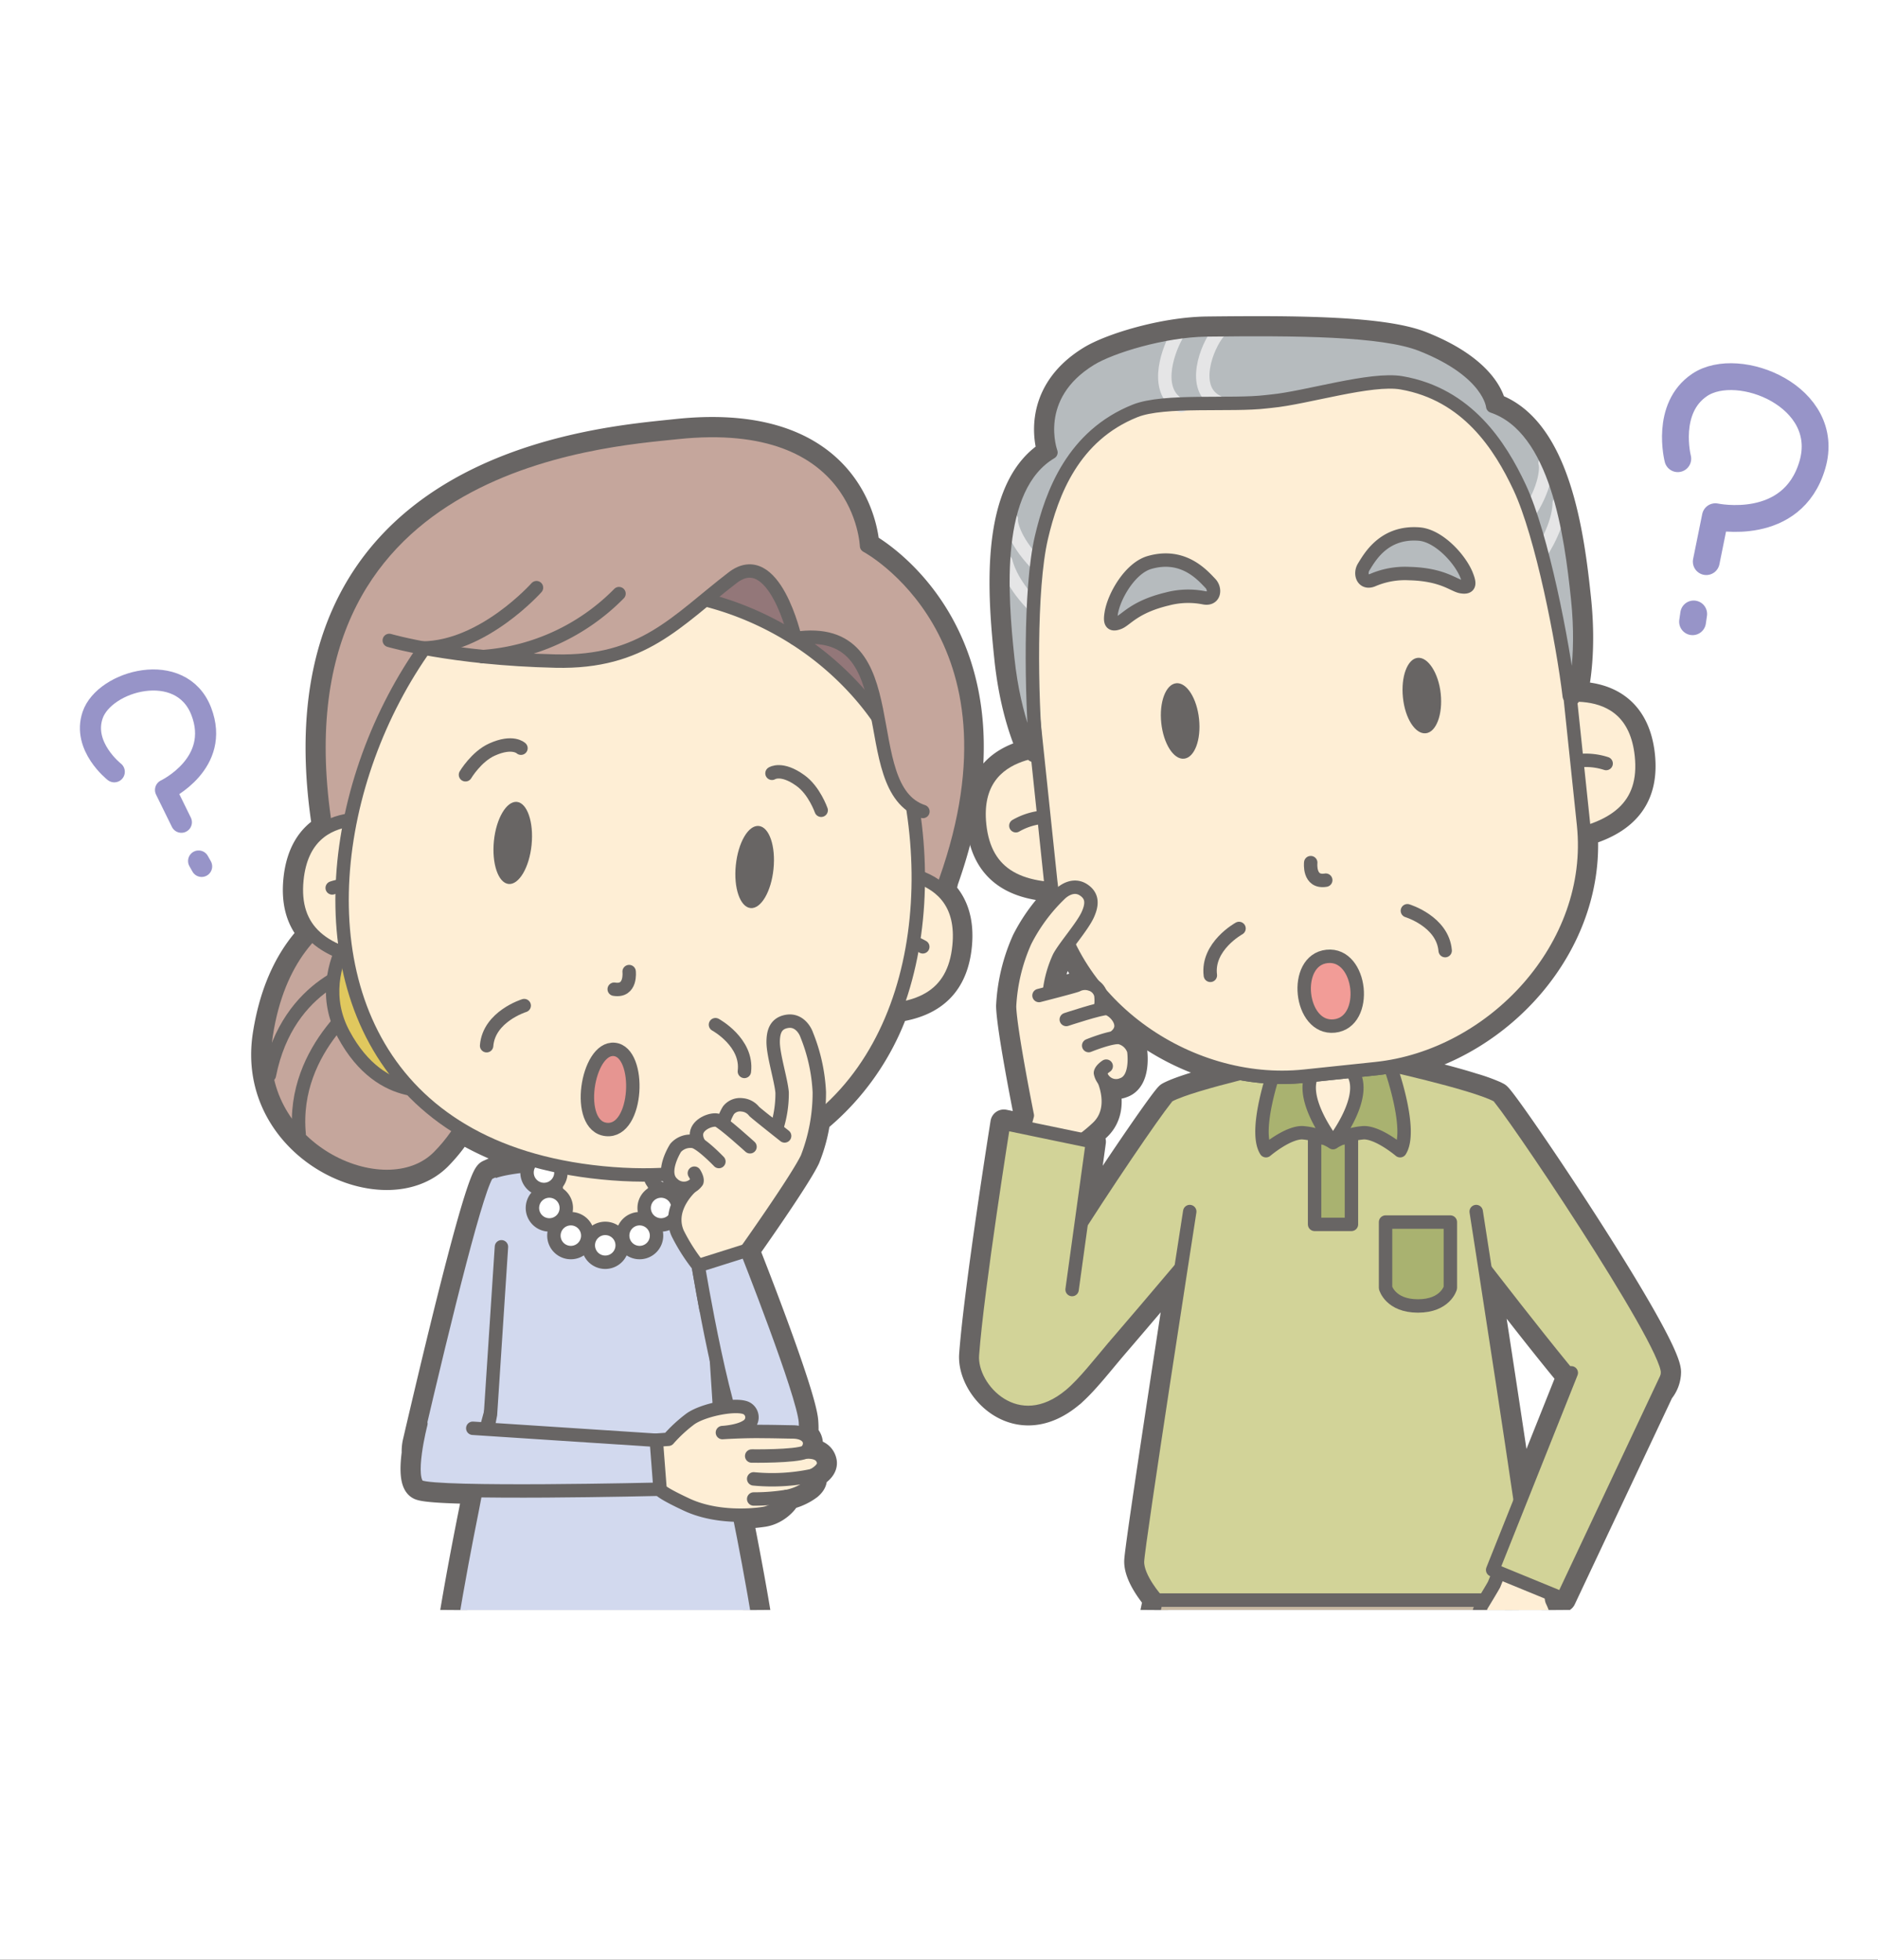 <svg xmlns="http://www.w3.org/2000/svg" xmlns:xlink="http://www.w3.org/1999/xlink" width="383.73" height="400.4" viewBox="0 0 383.73 400.4"><rect x="0" y="0" width="383.73" height="400.4" fill="#333333" stroke="none"/><defs><style>.a,.k,.l,.w,.x{fill:none;}.b,.s{fill:#fff;}.c{clip-path:url(#a);}.d,.m{fill:#686564;}.d,.e,.f,.g,.h,.i,.l,.n,.o,.p,.q,.r,.s,.t,.v{stroke:#686564;}.d,.e,.f,.g,.h,.i,.k,.l,.n,.o,.p,.q,.r,.s,.t,.v,.w,.x{stroke-linecap:round;stroke-linejoin:round;}.d,.w{stroke-width:5.48px;}.e{fill:#d2d398;}.e,.f,.g,.h,.i,.k,.l,.n,.o,.p,.q,.r,.s,.t,.v{stroke-width:2.74px;}.f{fill:#feefd7;}.g{fill:#c6b8a2;}.h{fill:#a9b270;}.i{fill:#feeed5;}.j,.n{fill:#b6bbbe;}.k{stroke:#e5e5e6;}.o{fill:#f29c97;}.p,.u{fill:#c5a69c;}.q{fill:#e0c85e;}.r{fill:#d2d9ee;}.t{fill:#937779;}.v{fill:#e69591;}.w,.x{stroke:#9794c8;}.x{stroke-width:4.31px;}</style><clipPath id="a"><rect class="a" x="7" y="61.23" width="369" height="267.71"/></clipPath></defs><title>アセット 9</title><polyline class="b" points="0 400.4 0 0 383.73 0 383.73 400.4"/><g class="c"><path class="d" d="M311.91,357.24c2.22-1.31,5.75-6.59,5.75-6.59a59.32,59.32,0,0,0,2.2-9.84c.44-2.23-.75-9.67-2.71-13.72a2.55,2.55,0,0,1-.11-1.38l2.25.92,20-42.41a6.16,6.16,0,0,0,1.46-3.88c0-6.4-33.24-55.65-34.79-56.49l-.49-.25A36.09,36.09,0,0,0,301,222l-.93-.29c-2.86-.87-6.23-1.75-9.32-2.52l-1-.25L286,218l-.82-.19-.22-.05c21.79-4.24,40.24-24.8,38.76-47.62,8.71-2.48,12.57-7.54,11.7-15.81C334.3,144,327.17,141.94,321.61,142c.53-2.2,1.86-9.12.75-19.66C321,109.38,318.18,87.46,305,83c0,0-.57-7.06-14.58-12.59-7.89-3.11-25.47-3.22-43.93-3-8.83.13-19.5,3.43-23.6,5.93-12.44,7.58-8.15,19.1-8.15,19.1-12,7.12-10.19,29.14-8.83,42.08,1.11,10.62,3.88,17.12,4.84,19.11-5.38,1.2-11.62,4.75-10.55,14.87.87,8.27,5.69,12.42,14.73,13,.11.8.25,1.59.41,2.37a35.53,35.53,0,0,0-5.88,8.37,37,37,0,0,0-3.19,13.32c.12,4.78,3.63,22.27,3.63,22.27l-.67,2.45-4.12-.85s-5.38,33.66-6.39,47.33c-.52,6.93,9.22,17.3,20.09,8.12a2.38,2.38,0,0,0,.45-.39c2.65-2.38,5.67-6.27,8.32-9.37,4.4-5.12,9.66-11.3,13.76-16.16-3,19.57-8.83,57.47-8.89,60-.08,3.43,3.94,7.88,3.94,7.88h-.12s-3.19,15-3.79,20.58m88.33-66.29-10.13,25.37c-1.95-13.32-5.14-34.16-7.16-47.18C308.69,266.11,315.86,275.3,320.78,281.21ZM211.27,147.48l.62,6-.22,0C211.52,151.71,211.38,149.68,211.27,147.48Zm5.1,48.06a27.1,27.1,0,0,1,1.87-2.78,43.44,43.44,0,0,0,5.42,8.73,3.17,3.17,0,0,0-.81-.39,3.54,3.54,0,0,0-2.82.22c-.57.2-2.29.66-4,1.1l-1.65.33A23,23,0,0,1,216.37,195.54Zm4.57,54.32,2.29-16.58-1.95-.41c.69-.51,1.69-1.31,2.91-2.42,3.56-3.26,2-8.12,1.39-9.73a3.33,3.33,0,0,0,3.72.87c3-1,2.48-6.09,2.36-6.91A4,4,0,0,0,228.9,212a3.59,3.59,0,0,0-1.44,0,3.34,3.34,0,0,0,1.58-2.16c.24-1.81-1.8-3.73-2.91-3.85a3.77,3.77,0,0,0-.87.09c-.11-.29-.22-.54-.31-.76a8.9,8.9,0,0,0,0-2.13,1.73,1.73,0,0,0-.07-.31,50.43,50.43,0,0,0,28.54,16.36c-5.69,1.42-12.13,3.21-14.58,4.54C238.05,224.27,229.42,236.7,220.94,249.86Z"/><path class="e" d="M305.93,223.85c-4.79-2.6-24.74-6.93-24.74-6.93H263.56s-19.95,4.33-24.74,6.93l6.92,28.5H299Z"/><polygon class="f" points="277.83 217.09 276.82 206.46 272.38 203.57 267.93 206.46 266.93 217.09 263 218.79 272.38 226.51 281.76 218.79 277.83 217.09"/><polygon class="f" points="277.83 217.09 276.82 206.46 272.38 203.57 267.93 206.46 266.93 217.09 263 218.79 272.38 234.19 281.76 218.79 277.83 217.09"/><path class="e" d="M263.56,216.92s-19.95,4.33-24.74,6.93c-1.54.84-34.78,50.09-34.78,56.49s10.27,6.9,14.74,4.62c1.34-.68,29.44-34.09,29.44-34.09"/><path class="e" d="M281.19,216.92s19.95,4.33,24.74,6.93c1.55.84,34.79,50.09,34.79,56.49s-10.75,10.2-15.09,6.31-28.69-35.78-28.69-35.78"/><path class="g" d="M312.31,347.5c-.61-5.62-3.8-20.58-3.8-20.58H236.24s-3.19,15-3.79,20.58"/><path class="e" d="M243.1,247.54s-10.59,68.08-10.68,71.5,3.94,7.88,3.94,7.88h72s4-4.45,3.94-7.88-10.67-71.5-10.67-71.5"/><rect class="h" x="268.61" y="232.48" width="7.53" height="17.68"/><path class="h" d="M260.4,218.73s-4.29,12.27-1.72,16.38c0,0,4.31-3.68,7.39-3.68a14.26,14.26,0,0,1,6.31,2s-7.66-9.72-3.77-14.66"/><path class="h" d="M284.36,218.73s4.28,12.27,1.72,16.38c0,0-4.32-3.68-7.4-3.68a14.25,14.25,0,0,0-6.3,2s7.65-9.72,3.76-14.66"/><path class="h" d="M283.11,249.69v13.44s1,3.7,6.62,3.7,6.62-3.7,6.62-3.7V249.69Z"/><path class="i" d="M217.93,153.15s-19.58-1.94-17.76,15.39c1.07,10.2,8.15,14.13,21.74,12.9"/><path class="i" d="M207.57,168.71a13.61,13.61,0,0,1,4.79-1.66"/><path class="i" d="M314.81,143s18.76-6,20.58,11.36c1.07,10.2-5.05,15.52-18.59,17.14"/><path class="i" d="M328.18,156a13.48,13.48,0,0,0-5-.63"/><path class="i" d="M318,115.57c-2.68-25.49-17.32-45.87-59.4-41.45s-52.16,27.41-49.49,52.9c.1.87.22,1.73.37,2.59s.1,1.86.2,2.79l5,47.6c2.61,24.76,27.95,42.39,51.84,39.88l14.63-1.54c23.9-2.51,45-25,42.42-49.79l-5-47.59c-.1-.94-.23-1.86-.39-2.77S318.09,116.45,318,115.57Z"/><path class="i" d="M217.93,153.15s-19.58-1.94-17.76,15.39c1.07,10.2,8.15,14.13,21.74,12.9"/><path class="i" d="M207.57,168.71a13.61,13.61,0,0,1,4.79-1.66"/><path class="i" d="M314.81,143s18.76-6,20.58,11.36c1.07,10.2-5.05,15.52-18.59,17.14"/><path class="i" d="M328.18,156a13.48,13.48,0,0,0-5-.63"/><path class="i" d="M318,115.57c-2.68-25.49-17.32-45.87-59.4-41.45s-52.16,27.41-49.49,52.9c.1.87.22,1.73.37,2.59s.1,1.86.2,2.79l5,47.6c2.61,24.76,27.95,42.39,51.84,39.88l14.63-1.54c23.9-2.51,45-25,42.42-49.79l-5-47.59c-.1-.94-.23-1.86-.39-2.77S318.09,116.45,318,115.57Z"/><path class="j" d="M305,83s-.57-7.06-14.58-12.59c-7.89-3.11-25.47-3.22-43.93-3-8.83.13-19.5,3.43-23.6,5.93-12.44,7.58-8.15,19.1-8.15,19.1-12,7.12-10.19,29.14-8.83,42.08s5.17,19.78,5.17,19.78l.64-.61c-1-11.24-1.38-33.32,1.06-43.82,2.14-9.18,6.52-20.86,19.15-25.92,5.9-2.37,19.72-1,26.83-1.87l1-.11c7.13-.67,20.37-4.84,26.63-3.75,13.4,2.33,20.12,12.84,24.12,21.37,4.57,9.77,8.79,31.45,10.14,42.65l.76.46s2.31-7.48.95-20.42S318.18,87.46,305,83Z"/><path class="k" d="M249,67.87c-2.45,2.9-5.75,11.55-.25,14.24"/><path class="k" d="M240.29,68.79c-1.93,3.53-4.45,11.41,1.05,14.1"/><path class="k" d="M315.7,94.59c.24.47.48,4.19-3,9.8"/><path class="k" d="M206.63,106.06c-.14.5.4,4.19,5,9"/><path class="k" d="M318.59,102.81c0,.53,0,4.2-3.5,9.81"/><path class="k" d="M205.51,114.7c.16.5.9,4.09,5.47,8.86"/><path class="l" d="M305,83s-.57-7.06-14.58-12.59c-7.89-3.11-25.47-3.22-43.93-3-8.83.13-19.5,3.43-23.6,5.93-12.44,7.58-8.15,19.1-8.15,19.1-12,7.12-10.19,29.14-8.83,42.08s5.17,19.78,5.17,19.78l.64-.61c-1-11.24-1.38-33.32,1.06-43.82,2.14-9.18,6.52-20.86,19.15-25.92,5.9-2.37,19.72-1,26.83-1.87l1-.11c7.13-.67,20.37-4.84,26.63-3.75,13.4,2.33,20.12,12.84,24.12,21.37,4.57,9.77,8.79,31.45,10.14,42.65l.76.46s2.31-7.48.95-20.42S318.18,87.46,305,83Z"/><path class="l" d="M267.82,176.25s-.48,4.18,3.07,3.58"/><path class="m" d="M294.38,141.71c.45,4.26-.92,7.89-3.05,8.11s-4.23-3-4.67-7.3.92-7.88,3-8.11S293.93,137.46,294.38,141.71Z"/><path class="m" d="M237.28,147.71c.45,4.26,2.54,7.53,4.67,7.3s3.5-3.85,3.05-8.11-2.54-7.52-4.67-7.3S236.83,143.46,237.28,147.71Z"/><path class="n" d="M298.58,119.87c-1.58-.26-3.77-2.52-10.67-2.68a16.67,16.67,0,0,0-7.44,1.34c-2,.81-2.7-1.31-1.81-2.72,1.19-1.91,4.08-7.23,11.26-6.7,4.07.29,8.46,5.14,9.75,8.42C300.34,119.22,300.41,120.18,298.58,119.87Z"/><path class="n" d="M228.63,127.22c1.48-.58,3.17-3.24,9.88-4.84a16.73,16.73,0,0,1,7.56-.23c2.11.38,2.36-1.84,1.2-3-1.56-1.62-5.5-6.22-12.41-4.22-3.92,1.14-7.2,6.79-7.79,10.27C226.77,127,226.9,127.9,228.63,127.22Z"/><path class="o" d="M271.16,195.41c7.15-.75,8.64,13.47,1.49,14.22S264,196.16,271.16,195.41Z"/><path class="l" d="M287.57,186.08s7.22,2.18,7.72,8.15"/><path class="l" d="M253.17,189.7s-6.61,3.63-5.86,9.58"/><path class="i" d="M218.61,242.91l1.66-9.33a30.44,30.44,0,0,0,3.92-3.13c4.32-4,1.15-10.27,1.15-10.27l3.77-2.68s-3.69-11.74-4.54-12.84a6.42,6.42,0,0,0-2.48-2.35,6,6,0,0,0-3.78-.32l-3.9.76a23,23,0,0,1,2-7.21c1.18-2.2,4.75-6.22,5.86-8.67.86-1.92,1.11-3.76-.88-5.06s-4,.08-4.82.9a35.75,35.75,0,0,0-7.1,9.61,37,37,0,0,0-3.19,13.32c.12,4.78,3.63,22.27,3.63,22.27l-2.56,9.34"/><path class="i" d="M212.3,203.4s6.52-1.66,7.73-2.08a3.54,3.54,0,0,1,2.82-.22,3,3,0,0,1,2.08,2.16c.16,1.34.13,3.2-.79,4"/><path class="i" d="M217.87,208.3s7.16-2.37,8.26-2.24,3.15,2,2.91,3.85-2.66,2.75-2.66,2.75"/><path class="i" d="M222.45,213.63s4.92-2,6.45-1.61a4,4,0,0,1,2.76,2.66c.12.82.66,5.91-2.36,6.91a3.26,3.26,0,0,1-4.45-2.38c.09-.68,1.18-1.38,1.18-1.38"/><path class="i" d="M309.39,313.54l-4.11,10.21s-.4.75-2.38,4-1.22,12.68-1.35,14.52c-.11,1.66.72,2.67,2.26,2.55a2.61,2.61,0,0,0,2.42-2.16c0-.78.77-3.88.77-3.88a8.5,8.5,0,0,1,1.55,3.65c.15,2.26.4,10.66-.07,11.44s.52,3.36,2.45,3.7,6.73-6.88,6.73-6.88a59.32,59.32,0,0,0,2.2-9.84c.44-2.23-.75-9.67-2.71-13.72-.6-1.24.75-4.19.75-4.19l2.42-8.19"/><path class="i" d="M314.91,343.2s-2.13,9-3.94,11.11-3,1-3.48.52a3,3,0,0,1-.37-3.09c.52-1.33,1.44-8.89,1.47-9.93s-1.59-3.07-1.59-3.07"/><polyline class="e" points="340.63 281.32 319.29 326.63 304.99 320.76 321.06 280.49"/><path class="e" d="M219.06,263.48l4.17-30.2-18.15-3.77s-5.38,33.66-6.39,47.33c-.52,6.93,9.22,17.3,20.09,8.12,2.75-2.32,6-6.5,8.77-9.77"/><path class="d" d="M155.65,353.9q-.08-3.67-.32-6.66c0-.5-.07-1-.12-1.46s-.08-.85-.12-1.26a2.08,2.08,0,0,0,1-.35c1.45-1.73-4-29.25-5.05-34.59a31.83,31.83,0,0,0,4.94-.35c3.06-.48,5.06-3.18,4.77-3.49a11.23,11.23,0,0,0,4.54-2c1.63-1.37.63-2.23.63-2.23s2.66-1.23,2.32-2.85c-.44-2.08-2.82-2-3.66-2a2.12,2.12,0,0,0-.12-3.44,17.77,17.77,0,0,0,0-2.76c-.37-5.7-12-35-12-35s10.32-14.55,12.38-18.87a32.64,32.64,0,0,0,2.08-7.78,52.12,52.12,0,0,0,16-22.66c7.91-1.06,12.16-5.2,12.93-12.93.53-5.34-1-8.85-3.29-11.13.05-.2.11-.39.15-.58.13-.52.26-1.05.38-1.58h0c17.86-50.38-16.14-68.42-16.14-68.42s-.95-27.2-38.74-23.16C123.09,90,54.88,94.27,66.5,168.93a2.83,2.83,0,0,0,0,.29c-2.93,1.73-5.3,4.91-5.86,10.54-.46,4.65.57,8.28,3.11,11-4.22,4.36-7.83,10.87-9.36,20.61-3.67,23.22,24.26,36.07,35.23,25a33.24,33.24,0,0,0,4.49-5.69,59.94,59.94,0,0,0,14.73,6.3,3.51,3.51,0,0,0-.83,1.11,33.72,33.72,0,0,0-7.17,1.28l0-.12-1,.45c-1.88,1-8.73,28.8-14.86,55.14a8.38,8.38,0,0,0-.16,2.06c-.4,3-.44,6.19.94,6.84,1,.47,5.57.71,11.54.81l-.79,4.12s-6.84,33.58-5.24,35.49a2.14,2.14,0,0,0,1,.35c-.28,2.65-.48,5.75-.57,9.38m56.14-61.21a17.59,17.59,0,0,0,2.37-.36,2.25,2.25,0,0,0,.08.24c-1.17,0-2.07.1-2.45.12Zm-.79-4.95-.64-9.76c.72,3.27,1.51,6.55,2.32,9.5C148.16,287.54,147.6,287.63,147,287.74ZM99.65,292l-.33,0,.93-3.4,0,.42Z"/><path class="p" d="M85.27,182s-26-1.74-30.86,29.34c-3.67,23.22,24.26,36.07,35.23,25s10.19-26.2,10.19-26.2L85.27,182"/><path class="p" d="M74.63,197.42s-15.78,3-19.59,22.27"/><path class="p" d="M75.62,203S59.41,213.8,61.13,231.77"/><path class="q" d="M90.23,222.42s-12.13,3.53-20-11.09,7.3-28.28,7.3-28.28Z"/><path class="p" d="M137.72,94.38c53.94,5.38,63.15,55.07,55.1,87.15-10.31,41.11-47.25,52.57-68.68,50.09l-.06-.37-.13.35c-21.51-1.8-55.45-20.33-57.45-62.67C64.94,135.9,83.78,89,137.72,94.38Z"/><path class="p" d="M66.5,168.93C54.88,94.27,123.09,90,138.32,88.37c37.79-4,38.74,23.16,38.74,23.16s34,18,16.14,68.42"/><path class="r" d="M99,241.29a7,7,0,0,1,.85-1.46c3.77-2,16.39-2.28,21.58-2.28h4.55c5.2,0,17.81.24,21.58,2.28a6.58,6.58,0,0,1,.86,1.46c.07.15.12.24.12.24,0,3.59-4.64,14.62-6.69,19.27-.57,1.3-.94,2.11-.94,2.11H106.46l-.5-1.12c-.13-.29-.27-.62-.44-1-2-4.65-6.71-15.68-6.68-19.27Z"/><path class="i" d="M118.06,237.58a.86.86,0,0,1,0-.15l1.18-12.52,4.45-2.89,4.44,2.89,1.19,12.52s0,0,0,.15c1.25,0,4,.15,4.08.12s3.32,14.86-9.69,14.86-9.74-14.89-9.69-14.86S116.81,237.6,118.06,237.58Z"/><path class="r" d="M108.27,259.2l-10.36,38s-3.56,5.24-7.78,4.82c-3.36-.33-6.12-2.55-5.21-7.15,6.13-26.34,13-54.1,14.86-55.14l1-.45"/><path class="r" d="M144.88,254.76,147.11,289l3.77,19.66s6.85,33.58,5.24,35.49c-.79.95-15.26,1.26-32.45,1-17.2.23-31.66-.08-32.46-1-1.6-1.91,5.24-35.49,5.24-35.49L100.22,289l2.24-34.26"/><path class="s" d="M114.61,239.57a3.46,3.46,0,1,1-3.46-3.46A3.45,3.45,0,0,1,114.61,239.57Z"/><path class="s" d="M115.71,246.81a3.46,3.46,0,1,1-3.46-3.46A3.46,3.46,0,0,1,115.71,246.81Z"/><path class="s" d="M120.1,252.46a3.46,3.46,0,1,1-3.46-3.46A3.46,3.46,0,0,1,120.1,252.46Z"/><path class="s" d="M132.72,239.57a3.46,3.46,0,1,0,3.46-3.46A3.46,3.46,0,0,0,132.72,239.57Z"/><path class="s" d="M131.62,246.81a3.46,3.46,0,1,0,3.46-3.46A3.46,3.46,0,0,0,131.62,246.81Z"/><path class="s" d="M127.23,252.46a3.46,3.46,0,1,0,3.46-3.46A3.46,3.46,0,0,0,127.23,252.46Z"/><path class="s" d="M127.13,254.45a3.46,3.46,0,1,1-3.46-3.47A3.46,3.46,0,0,1,127.13,254.45Z"/><path class="i" d="M178.11,178s19.58-2,17.85,15.29c-1,10.21-8.09,14.18-21.68,13"/><path class="i" d="M188.55,193.45a13.51,13.51,0,0,0-4.79-1.63"/><path class="i" d="M81.18,168.29s-18.79-5.88-20.52,11.47c-1,10.2,5.13,15.49,18.68,17"/><path class="i" d="M67.88,181.42a13.44,13.44,0,0,1,5-.65"/><path class="i" d="M123,239.62c92.24,9.19,75.64-128,13.39-134.24S30.78,230.42,123,239.62Z"/><path class="t" d="M181.09,149.31s-5.26-9.84-17.37-18a63.09,63.09,0,0,0-29.5-10.48L155,112.2S183,130.65,181.09,149.31Z"/><path class="u" d="M168,117.78c9.49-1.27,26.14,7.72,20.63,48-14.32-4.76-2.32-38.9-26.11-35.35,0,0-4.27-19-12.82-12.38-11.52,8.87-18.28,17.41-36.11,17-21.3-.48-34-4.22-34-4.22s2.33-34,46.52-35.32C152.14,94.74,165.88,104.69,168,117.78Z"/><path class="l" d="M188.58,165.8c-14.32-4.76-2.32-38.9-26.11-35.35,0,0-4.27-19-12.82-12.38-11.52,8.87-18.28,17.41-36.11,17-21.3-.48-34-4.22-34-4.22"/><path class="l" d="M126.48,121.29a43.45,43.45,0,0,1-27.9,12.87"/><path class="l" d="M109.62,120.07S98.77,132.29,86.33,132.4"/><path class="l" d="M128.55,198.51s.5,4.18-3.05,3.6"/><path class="m" d="M100.92,171.83c-.46,4.64.89,8.57,3,8.78s4.24-3.37,4.7-8-.9-8.56-3-8.77S101.38,167.2,100.92,171.83Z"/><path class="m" d="M158.05,177.53c-.46,4.63-2.56,8.22-4.7,8s-3.48-4.14-3-8.77,2.56-8.22,4.7-8S158.52,172.9,158.05,177.53Z"/><path class="l" d="M157.74,158s1.95-1.3,5.76,1.44c2.86,2,4.29,6.11,4.29,6.11"/><path class="l" d="M106.45,152.87s-1.66-1.65-5.93.28c-3.21,1.45-5.41,5.15-5.41,5.15"/><path class="l" d="M107.11,205.46s-7.21,2.22-7.68,8.2"/><path class="l" d="M146.19,209.36s6.63,3.6,5.91,9.55"/><path class="v" d="M125.53,214.41c-5.59-.55-8.19,15.71-1.63,16.36s7.21-15.8,1.63-16.36"/><path class="i" d="M144.24,267.41l-1.57-8.81a38,38,0,0,1-4.21-6.63c-2.34-5.37,3.13-9.85,3.13-9.85l-2.36-4s8.15-9.23,9.37-9.88a6.38,6.38,0,0,1,3.22-1.14,6,6,0,0,1,3.59,1.24c1.19.82,3.25,2.29,3.25,2.29a23.16,23.16,0,0,0,1.15-7.39c-.19-2.49-1.82-7.62-1.83-10.3,0-2.1.51-3.88,2.86-4.26s3.64,1.71,4,2.77a35.75,35.75,0,0,1,2.57,11.68,36.77,36.77,0,0,1-2.5,13.46c-2.06,4.32-12.38,18.87-12.38,18.87l3.28,8.49"/><path class="i" d="M160.32,232.09s-5.27-4.16-6.21-5a3.48,3.48,0,0,0-2.49-1.35,3,3,0,0,0-2.78,1.12c-.69,1.16-1.41,2.87-.9,4"/><path class="i" d="M153.25,234.31s-5.59-5.08-6.64-5.41-3.71.58-4.22,2.33,1.31,3.6,1.31,3.6"/><path class="i" d="M146.89,237.32s-3.67-3.84-5.23-4.1a4,4,0,0,0-3.61,1.31c-.44.7-3,5.13-.65,7.27a3.26,3.26,0,0,0,5-.37c.19-.65-.52-1.73-.52-1.73"/><path class="r" d="M142.67,258.6l9.9-3.12s11.59,29.29,12,35c.75,11.6-9.1,10.25-11.81,7.17C148.23,292.54,142.67,258.6,142.67,258.6Z"/><path class="i" d="M134.05,294.25l2.52-.18a29.81,29.81,0,0,1,4.35-4.05c2.59-2,10-3.44,11.8-2.18a2.1,2.1,0,0,1-.17,3.59c-1.7,1.11-4.94,1.27-4.94,1.27s4.3-.29,8.3-.22c2,0,4.7.08,6,.09,3.63,0,4.31,2.54,2.7,4.1.84,0,3.23-.11,3.66,2,.34,1.62-2.32,2.85-2.32,2.85s1,.86-.63,2.23a11.23,11.23,0,0,1-4.54,2c.29.31-1.71,3-4.77,3.49s-10,.84-15.68-1.81-5.51-3.15-5.51-3.15l-1-.06"/><path class="i" d="M153.59,297.49s8.87.13,11-.82"/><path class="i" d="M154,302.16a39.38,39.38,0,0,0,11.94-.67"/><path class="i" d="M154,306.27a42,42,0,0,0,6.77-.53"/><path class="r" d="M86,290.87s-3,11.57-.25,12.88c3.44,1.61,49.12.52,49.12.52l-.77-10L96.6,291.82"/><path class="w" d="M342.82,93.72s-2.66-10.32,4.49-15.09c7.93-5.3,27.11,2.46,23,16.39s-19.81,10.55-19.81,10.55l-1.86,9.18"/><line class="w" x1="346.07" y1="125.44" x2="345.84" y2="127.03"/><path class="x" d="M23.35,157.69s-6.6-5.16-4.43-11.56c2.4-7.11,18.09-11.46,22.2-.8s-7.3,16.07-7.3,16.07L37.06,168"/><line class="x" x1="40.58" y1="175.92" x2="41.2" y2="177.02"/></g></svg>